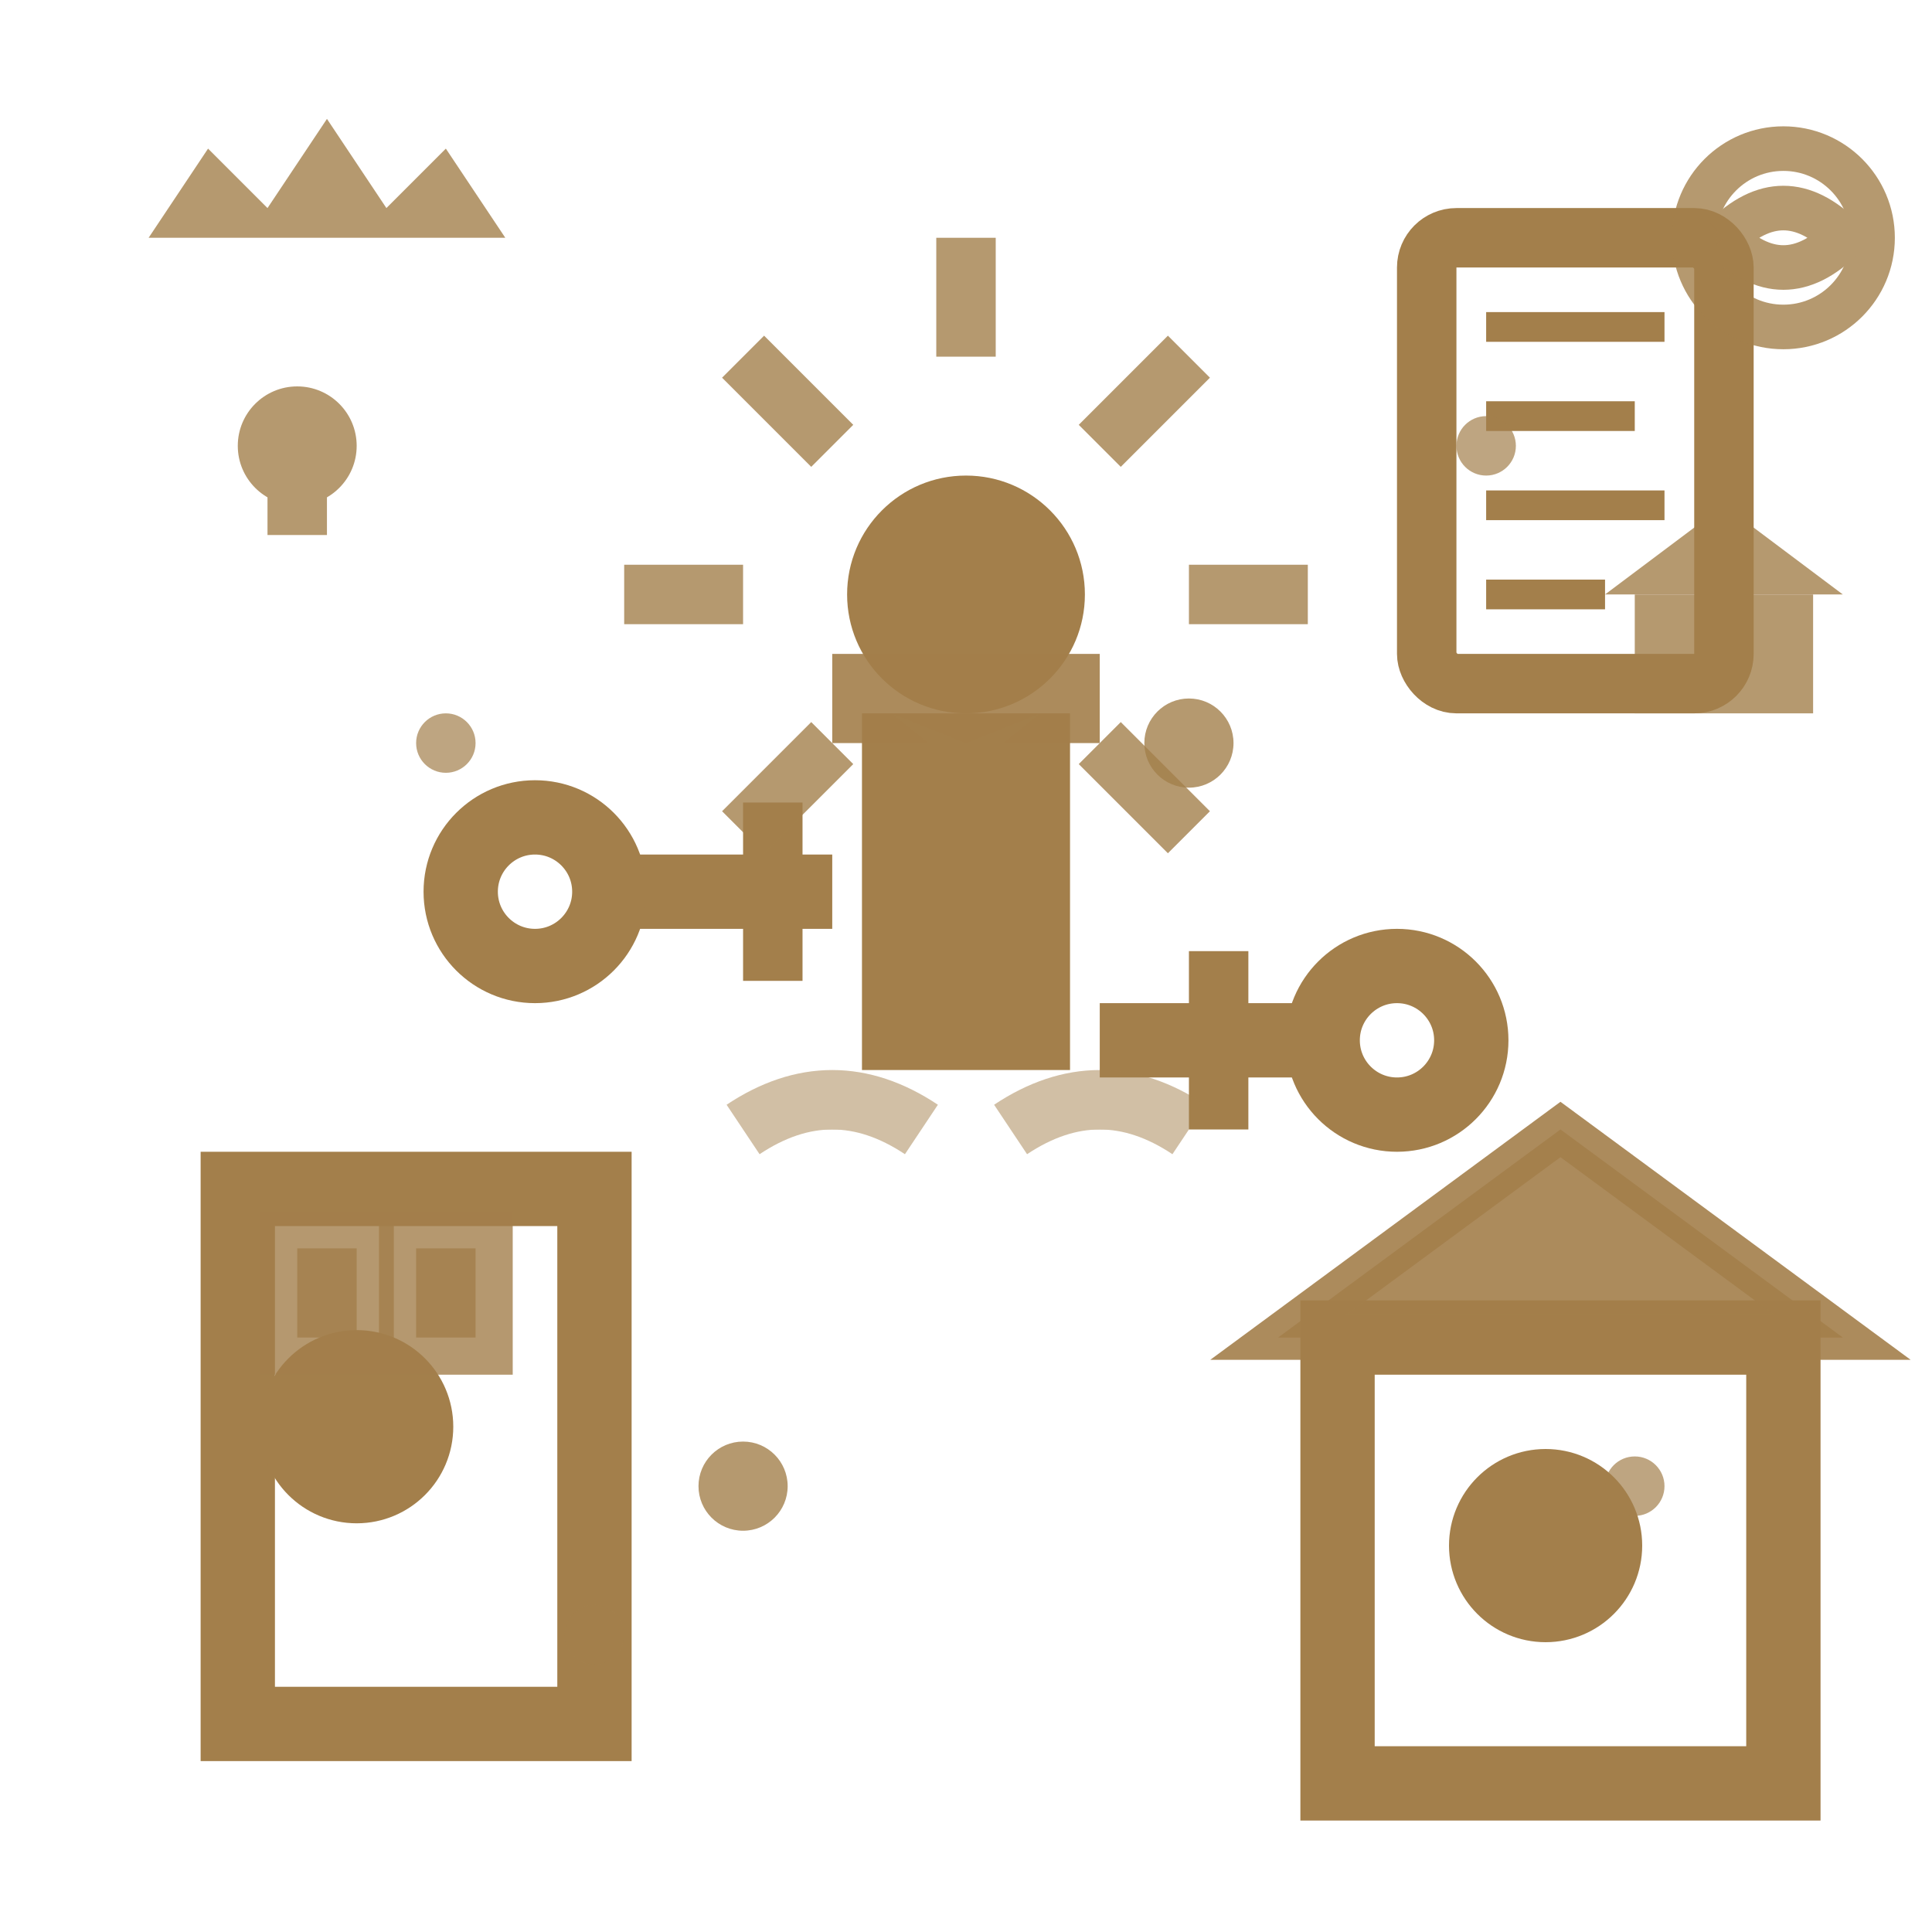 <svg xmlns="http://www.w3.org/2000/svg" viewBox="0 0 65 65" height="65" width="65">
  
  <g>
    
    <g fill="#A37F4B">
      <circle r="4" cy="20" cx="32.5"></circle>
      <rect height="12" width="7" y="24" x="29"></rect>
      
      <rect opacity="0.9" fill="#A37F4B" height="3" width="9" y="22" x="28"></rect>
      
      <path fill="#A37F4B" d="M30 24 L32.5 25 L35 24 L32.5 26 Z"></path>
    </g>
    
    
    <g fill="#A37F4B" stroke-width="2.5" stroke="#A37F4B">
      <path stroke-width="2.5" d="M20 30 L28 30"></path>
      <circle fill="none" r="2.5" cy="30" cx="18"></circle>
      <path stroke-width="2" d="M25 28 L27 28 M25 32 L27 32"></path>
      
      <path stroke-width="2.5" d="M37 35 L45 35"></path>
      <circle fill="none" r="2.5" cy="35" cx="47"></circle>
      <path stroke-width="2" d="M40 33 L42 33 M40 37 L42 37"></path>
    </g>
    
    
    <g stroke-width="2.5" stroke="#A37F4B" fill="none">
      
      <rect height="18" width="12" y="40" x="8"></rect>
      <circle fill="#A37F4B" r="2" cy="48" cx="12"></circle>
      <rect opacity="0.8" fill="#A37F4B" height="3" width="2" y="42" x="10"></rect>
      <rect opacity="0.8" fill="#A37F4B" height="3" width="2" y="42" x="14"></rect>
      
      
      <rect height="15" width="15" y="45" x="45"></rect>
      <polygon opacity="0.9" stroke-width="1.5" stroke="#A37F4B" fill="#A37F4B" points="43,45 52.5,38 62,45"></polygon>
      <circle fill="#A37F4B" r="2" cy="52" cx="52"></circle>
    </g>
    
    
    <g opacity="0.8" fill="#A37F4B">
      
      <circle r="2" cy="15" cx="10"></circle>
      <rect height="3" width="2" y="15" x="9"></rect>
      
      
      <rect height="4" width="6" y="20" x="55"></rect>
      <polygon fill="#A37F4B" points="54,20 58,17 62,20"></polygon>
      
      
      <circle r="1.5" cy="50" cx="25"></circle>
      <circle r="1.5" cy="25" cx="40"></circle>
    </g>
    
    
    <g opacity="0.8" stroke-width="2" stroke="#A37F4B">
      <path d="M32.5 12 L32.5 8"></path>
      <path d="M37 15 L40 12"></path>
      <path d="M40 20 L44 20"></path>
      <path d="M37 25 L40 28"></path>
      <path d="M28 25 L25 28"></path>
      <path d="M25 20 L21 20"></path>
      <path d="M28 15 L25 12"></path>
    </g>
    
    
    <rect rx="1" stroke-width="2" stroke="#A37F4B" fill="none" height="15" width="10" y="8" x="48"></rect>
    <path stroke-width="1" stroke="#A37F4B" d="M50 11 L56 11 M50 14 L55 14 M50 17 L56 17 M50 20 L54 20"></path>
    
    
    <g opacity="0.7" fill="#A37F4B">
      <circle r="1" cy="25" cx="15"></circle>
      <circle r="1" cy="15" cx="50"></circle>
      <circle r="1" cy="50" cx="55"></circle>
      <circle r="1" cy="55" cx="20"></circle>
    </g>
    
    
    <g opacity="0.8" fill="#A37F4B">
      
      <path fill="#A37F4B" d="M5 8 L7 5 L9 7 L11 4 L13 7 L15 5 L17 8 L5 8"></path>
      
      
      <circle stroke-width="1.5" stroke="#A37F4B" fill="none" r="3" cy="8" cx="60"></circle>
      <path stroke-width="1.5" stroke="#A37F4B" fill="none" d="M58 8 Q60 6 62 8 Q60 10 58 8"></path>
    </g>
    
    
    <g opacity="0.5" fill="#A37F4B" stroke-width="2" stroke="#A37F4B">
      <path d="M25 38 Q28 36 31 38"></path>
      <path d="M34 38 Q37 36 40 38"></path>
    </g>
  </g></svg>